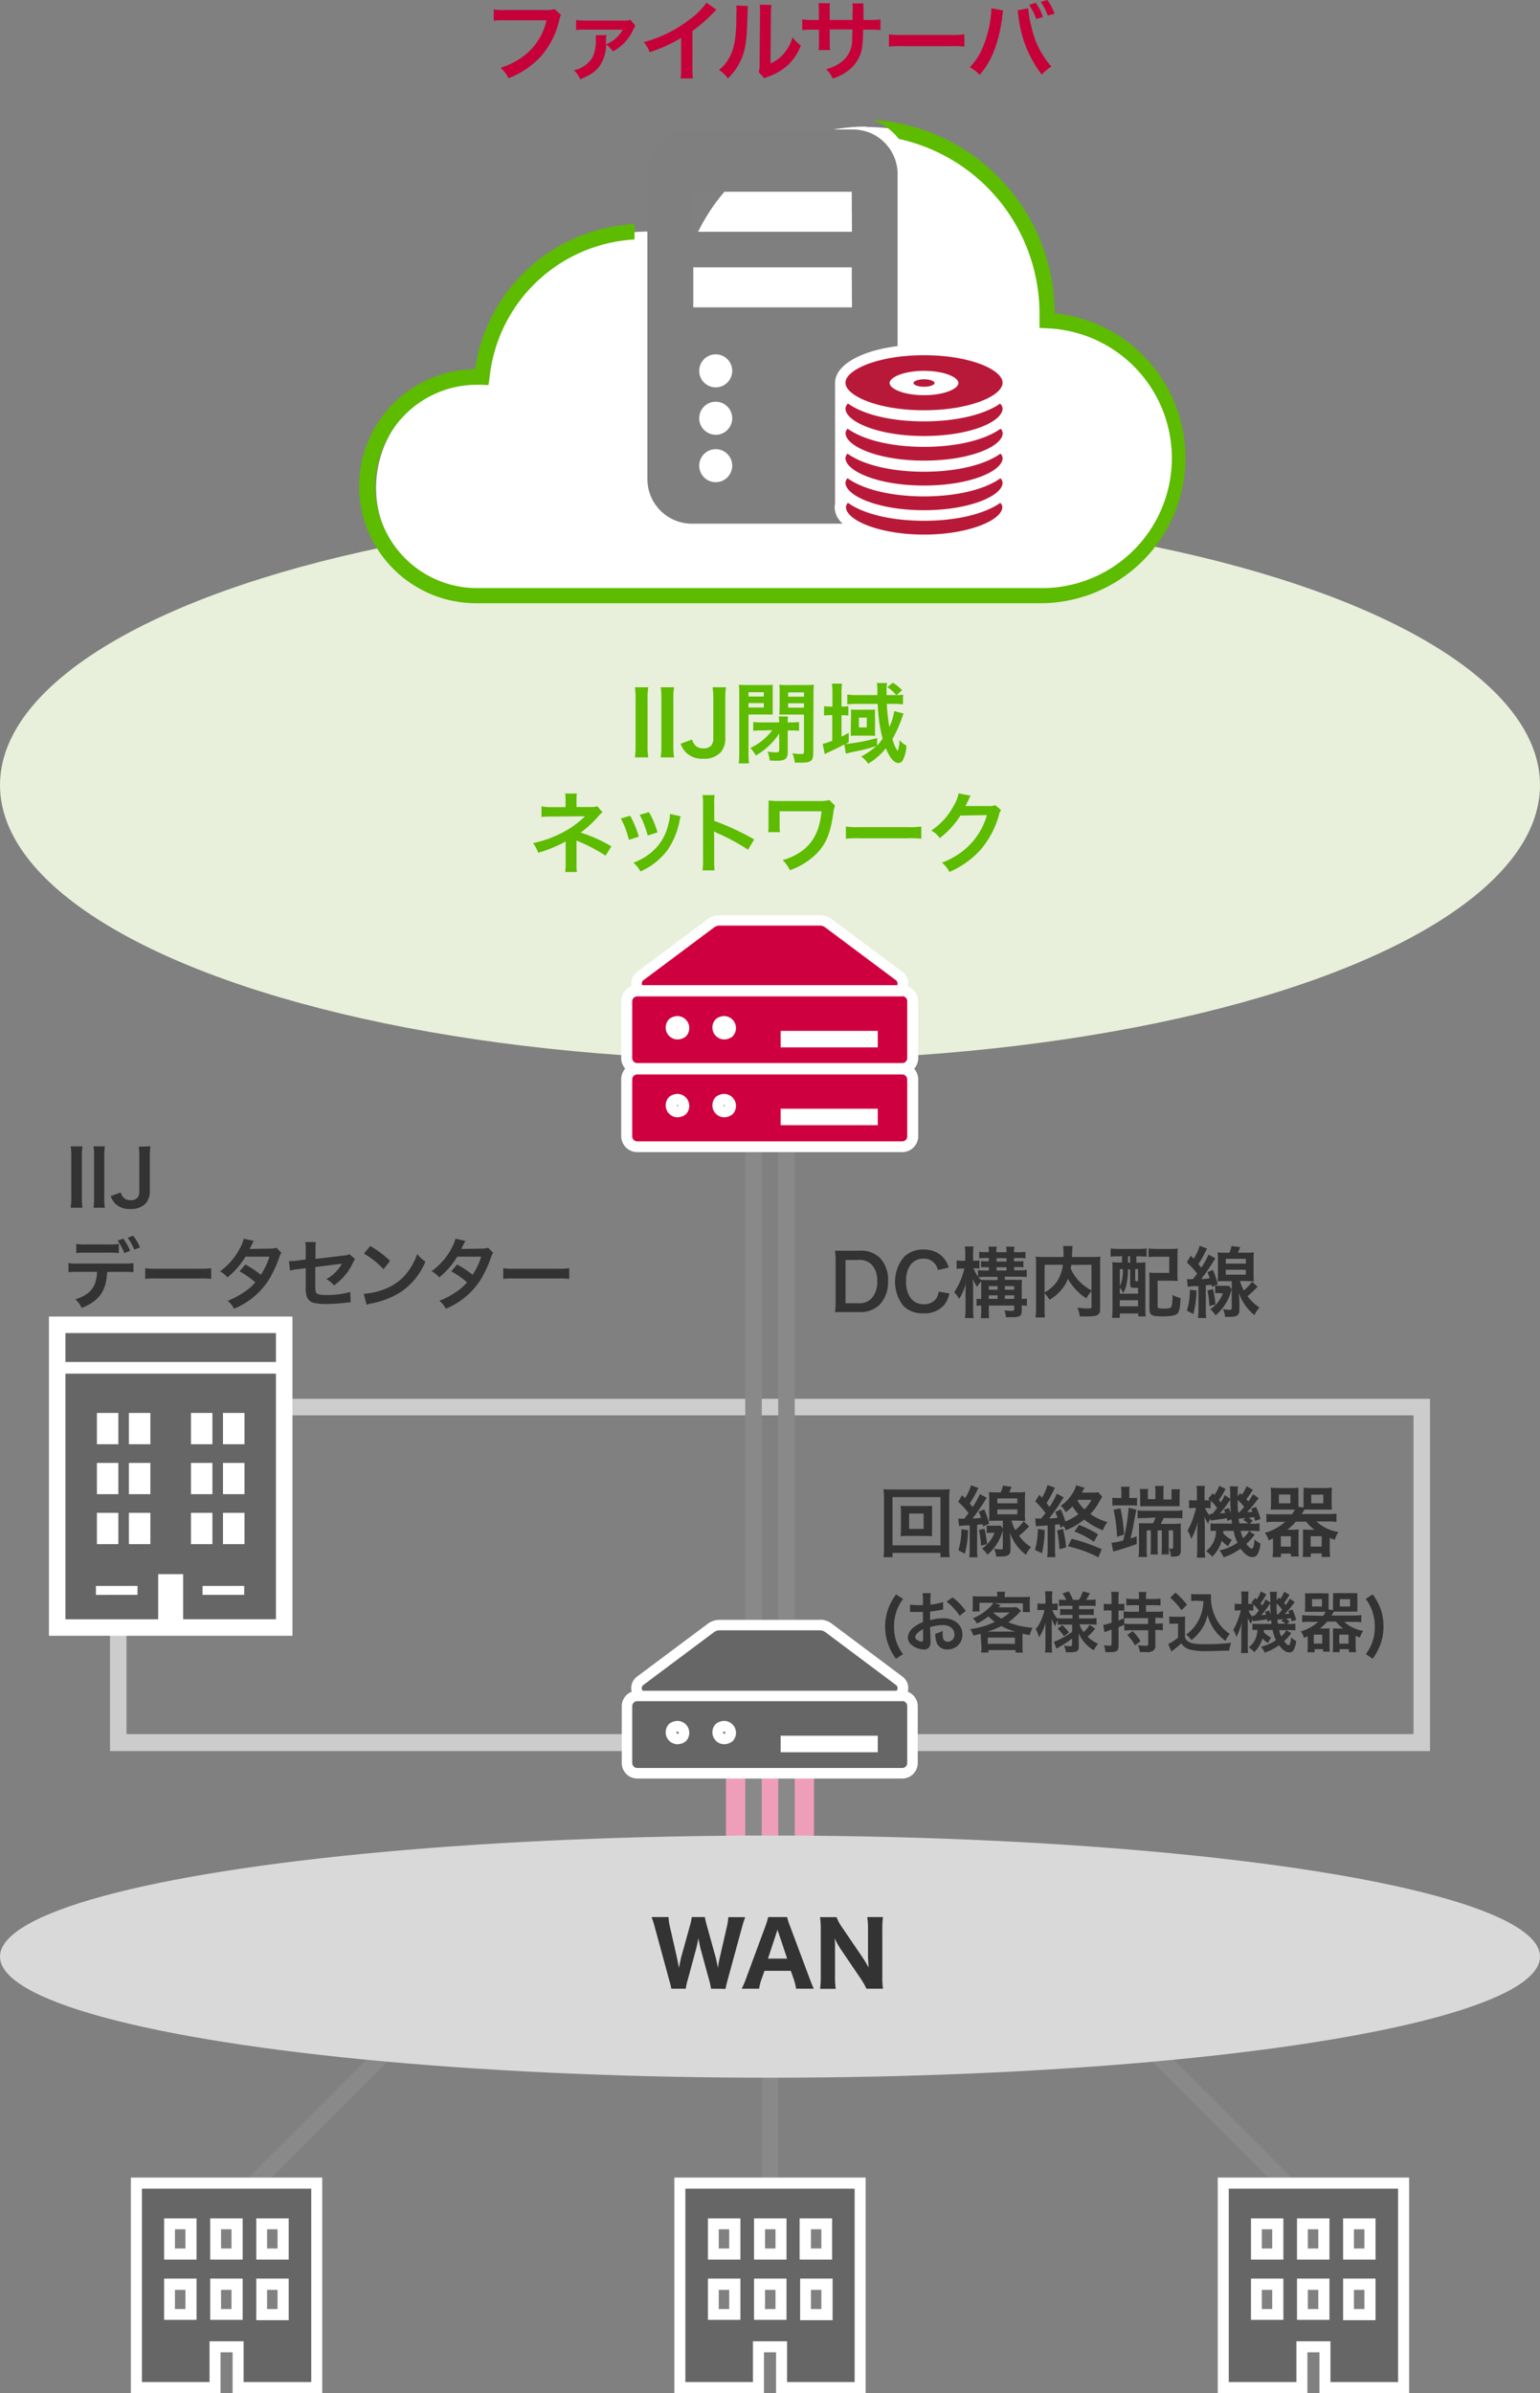 <svg xmlns="http://www.w3.org/2000/svg" viewBox="0 0 280 434.8"><rect x="0" y="0" width="280" height="434.8" fill="#808080" stroke="none"/><defs><style>.cls-1{fill:#e8efda;}.cls-2{fill:#5dbb00;}.cls-3{fill:#fff;}.cls-4{fill:#7f7f7f;}.cls-5{fill:#b91938;}.cls-6{fill:#ccc;}.cls-7{isolation:isolate;}.cls-8{fill:#c60039;}.cls-9{fill:#666;}.cls-10,.cls-12{fill:none;stroke-miterlimit:10;}.cls-10{stroke:#ef9eba;stroke-width:16px;}.cls-11{fill:#333;}.cls-12{stroke:#898989;stroke-width:3px;}.cls-13{fill:#cf0040;}.cls-14{fill:#d9d9d9;}</style></defs><g id="レイヤー_2" data-name="レイヤー 2"><g id="レイヤー_1-2" data-name="レイヤー 1"><ellipse class="cls-1" cx="140" cy="142.64" rx="140" ry="50"/><path class="cls-2" d="M117.87,124.87a11.62,11.62,0,0,0-.13,2.07v8.61a11.64,11.64,0,0,0,.13,2.06h-2.43a12.86,12.86,0,0,0,.12-2.06v-8.61a12.76,12.76,0,0,0-.12-2.07Z"/><path class="cls-2" d="M122.56,124.87a11.62,11.62,0,0,0-.13,2.07v8.61a11.64,11.64,0,0,0,.13,2.06h-2.44a11.64,11.64,0,0,0,.13-2.06v-8.61a11.55,11.55,0,0,0-.13-2.07Z"/><path class="cls-2" d="M132,124.87a11.69,11.69,0,0,0-.13,2.07v7.17a3.78,3.78,0,0,1-.87,2.62,4.1,4.1,0,0,1-3.1,1.12,4.16,4.16,0,0,1-3.25-1.2,4.76,4.76,0,0,1-.91-1.52l2.11-.77a2.12,2.12,0,0,0,.86,1.32,2.37,2.37,0,0,0,1.2.3,1.91,1.91,0,0,0,1.4-.51,2.11,2.11,0,0,0,.38-1.4v-7.13a11.83,11.83,0,0,0-.13-2.07Z"/><path class="cls-2" d="M136.09,136.75a13,13,0,0,0,.1,1.95h-1.87a15.12,15.12,0,0,0,.09-2V126.22a17.51,17.51,0,0,0-.06-1.81,14,14,0,0,0,1.63.06h2.88a13.27,13.27,0,0,0,1.63-.06c0,.44,0,.86,0,1.49v2.48c0,.75,0,1.07,0,1.44-.43,0-.89,0-1.48,0h-2.92Zm0-10.2h2.79v-.78h-2.79Zm0,2h2.79v-.8h-2.79Zm2.32,4.16a10.36,10.36,0,0,0-1.45.08v-1.61a10.58,10.58,0,0,0,1.53.08h3.17a4.65,4.65,0,0,0-.08-1.08h1.7a5.2,5.2,0,0,0-.06,1.08h.52a10.64,10.64,0,0,0,1.54-.08v1.61a10.3,10.3,0,0,0-1.44-.08h-.62l0,3.89c0,1.27-.44,1.62-2.05,1.62-.27,0-.75,0-1.22-.05a7,7,0,0,0-.38-1.63,7.28,7.28,0,0,0,1.52.16c.48,0,.59-.1.59-.51l0-2.92a12.62,12.62,0,0,1-4.26,4,5.68,5.68,0,0,0-1-1.36,10.57,10.57,0,0,0,4-3.25Zm9.45,4.1c0,1.44-.4,1.76-2.28,1.76l-1.07,0a6,6,0,0,0-.43-1.7,10.87,10.87,0,0,0,1.5.13c.5,0,.6-.06.6-.43v-6.74h-3c-.57,0-1.08,0-1.48,0,0-.47.05-.77.05-1.44V125.9c0-.55,0-1-.05-1.49a13.65,13.65,0,0,0,1.64.06h3a14.56,14.56,0,0,0,1.65-.06,13,13,0,0,0-.08,1.79Zm-4.56-10.23h2.88v-.78H143.3Zm0,2h2.88v-.8H143.3Z"/><path class="cls-2" d="M164.29,129.64a2.52,2.52,0,0,0-.14.34s0,.11-.09.25a22.89,22.89,0,0,1-1.8,4.05,7.54,7.54,0,0,0,.93,2.18,5.15,5.15,0,0,0,.36-2,3.91,3.91,0,0,0,1.25,1,6.33,6.33,0,0,1-.64,2.64,1,1,0,0,1-.81.53c-.79,0-1.59-.94-2.28-2.67a12.36,12.36,0,0,1-3.22,2.8,4.27,4.27,0,0,0-1.28-1.3,13.31,13.31,0,0,0,2.77-1.92,31.94,31.94,0,0,1-3.89,1c-.76.16-1.4.31-1.66.39l-.27-1.67c-1.16.61-1.57.8-3.19,1.56l-.37.2-.38-1.85a11.18,11.18,0,0,0,1.74-.59v-4.65H151a8.46,8.46,0,0,0-1.17.07v-1.7a6.25,6.25,0,0,0,1.19.08h.33V126a14.07,14.07,0,0,0-.09-1.79h1.84A10.94,10.94,0,0,0,153,126v2.37h.11a7.08,7.08,0,0,0,1.14-.06V130a11,11,0,0,0-1.12-.05H153v3.89c.51-.25.72-.36,1.32-.7v1.73c-.28.16-.36.21-.58.32a36,36,0,0,0,5.73-1.09v1.41a11.27,11.27,0,0,0,1-1.32,28.06,28.06,0,0,1-.88-6.3h-3.73a17.62,17.62,0,0,0-1.81.08v-1.78a12.62,12.62,0,0,0,1.86.1h3.62c0-.45,0-.61,0-.79a9.66,9.66,0,0,0-.1-1.4h1.84a11.24,11.24,0,0,0-.08,1.68s0,.32,0,.51h1.76a6.4,6.4,0,0,0-1.62-1.44l1-.8a7.43,7.43,0,0,1,1.68,1.36l-1,.88c.47,0,.79,0,1.17-.08v1.76a17.13,17.13,0,0,0-1.76-.08h-1.18a31.58,31.58,0,0,0,.46,4.19,9.59,9.59,0,0,0,.88-2.88Zm-9.56.26c0-.32,0-.77,0-1a8.58,8.58,0,0,0,1,.05h2.45a8.31,8.31,0,0,0,.91-.05,4.59,4.59,0,0,0,0,.69v3.12c0,.35,0,.83,0,1a7.65,7.65,0,0,0-1-.05h-2.4a6.33,6.33,0,0,0-1,.05c0-.34,0-.61,0-1Zm1.44,2.27h1.43v-1.79h-1.43Z"/><path class="cls-2" d="M102.76,158.44a10.18,10.18,0,0,0,.09-1.42v-4.18a3.06,3.06,0,0,1-.48.31,25.54,25.54,0,0,1-4.51,1.79,6.75,6.75,0,0,0-.94-1.75,20,20,0,0,0,4.45-1.48,17.28,17.28,0,0,0,5-3.4H106c-.09,0-.09,0-5.86.05a12.29,12.29,0,0,0-1.69.08V146.5a7.83,7.83,0,0,0,1.71.15h2.67v-1.31a5.65,5.65,0,0,0-.08-1.16h2.15a4.83,4.83,0,0,0-.08,1.12v1.33h2.7a3.56,3.56,0,0,0,1.09-.14l.93,1.09a3.5,3.5,0,0,0-.71.69,20.15,20.15,0,0,1-3.26,3,26.29,26.29,0,0,1,5.59,2.51l-1.06,1.68a29,29,0,0,0-4.88-2.56l-.4-.18c0,.2,0,.64,0,.79V157a7.13,7.13,0,0,0,.08,1.42Z"/><path class="cls-2" d="M114.58,148.22a18.77,18.77,0,0,1,1.57,3.79l-1.81.58a15.8,15.8,0,0,0-1.46-3.88Zm9.19.11a3,3,0,0,0-.22.82,13.91,13.91,0,0,1-2.21,5.33,12.39,12.39,0,0,1-4.89,3.85,5.6,5.6,0,0,0-1.28-1.58,10.71,10.71,0,0,0,2.73-1.47,9.26,9.26,0,0,0,3.63-5.56,7,7,0,0,0,.29-1.84Zm-5.78-.77a15.76,15.76,0,0,1,1.55,3.68l-1.77.56a18.14,18.14,0,0,0-1.46-3.76Z"/><path class="cls-2" d="M127.73,158.14a10.65,10.65,0,0,0,.1-1.79V146.09a9.43,9.43,0,0,0-.1-1.63h2.2a9.76,9.76,0,0,0-.07,1.68v3a47.37,47.37,0,0,1,7.27,3.38L136,154.38a38.13,38.13,0,0,0-5.67-3.06,4.08,4.08,0,0,1-.54-.27,8,8,0,0,1,.06,1.09v4.22a16.75,16.75,0,0,0,.07,1.78Z"/><path class="cls-2" d="M151.82,146.38a4.56,4.56,0,0,0-.28,1.13c-.51,3.75-1.26,5.64-2.92,7.43a13,13,0,0,1-5,3.17,6.55,6.55,0,0,0-1.31-1.84,10.56,10.56,0,0,0,3.25-1.49c2.29-1.55,3.49-3.91,3.81-7.38l-7.62,0v2.38a9.19,9.19,0,0,0,.06,1.41l-2.14,0a9.59,9.59,0,0,0,.06-1.38v-3.06a11.49,11.49,0,0,0,0-1.29c.43,0,.94.08,1.32.08h7.75a6.81,6.81,0,0,0,2-.18Z"/><path class="cls-2" d="M153.8,150.17a15.23,15.23,0,0,0,2.59.11h8.53a15.23,15.23,0,0,0,2.59-.11v2.22a17.53,17.53,0,0,0-2.61-.08h-8.5a17.44,17.44,0,0,0-2.6.08Z"/><path class="cls-2" d="M182,147.18a2.84,2.84,0,0,0-.4,1,16.58,16.58,0,0,1-3.28,6.17,16.23,16.23,0,0,1-5.7,4.07,5,5,0,0,0-1.36-1.68,14.43,14.43,0,0,0,3.5-1.89,12.7,12.7,0,0,0,4.68-6.75l-4.82.08a15.64,15.64,0,0,1-3.75,4.09,4.28,4.28,0,0,0-1.55-1.37,12.32,12.32,0,0,0,4.15-4.64,6,6,0,0,0,.81-2.12l2.2.44a2.8,2.8,0,0,0-.28.49c0,.08,0,.08-.2.45l-.21.42a5,5,0,0,1-.26.51c.21,0,.47,0,.77,0l3.51,0a2.75,2.75,0,0,0,1.16-.16Z"/><path class="cls-3" d="M157.52,23a34,34,0,0,0-31.15,20.33A29.75,29.75,0,0,0,88.22,68.74c-.28,0-.55-.09-.84-.09a20,20,0,0,0,0,39.95H190.21a25.15,25.15,0,0,0,1.3-50.26c0-.42.06-.84.06-1.26a34,34,0,0,0-34-34Z"/><path class="cls-2" d="M191.75,56.93a35.3,35.3,0,0,0-33.11-35.16,10.49,10.49,0,0,1,4.77,3.47A32.51,32.51,0,0,1,189,57c0,.22,0,.44,0,.65l0,.55,0,1.38,1.38.07a23.61,23.61,0,0,1-1.22,47.2H86.72a18.47,18.47,0,0,1,0-36.94,2.3,2.3,0,0,1,.26,0l.52,0,1.31.06L89,68.7a28.07,28.07,0,0,1,26.37-25.19v-2.8a30.87,30.87,0,0,0-29,26.37,21.26,21.26,0,0,0,.39,42.52H189a26.4,26.4,0,0,0,2.75-52.67Z"/><path class="cls-4" d="M155.13,23.53H125.78a8.1,8.1,0,0,0-8.07,8.08V87.07a8.1,8.1,0,0,0,8.07,8.08h29.35a8.1,8.1,0,0,0,8.07-8.08V31.61A8.1,8.1,0,0,0,155.13,23.53Zm-25,64.08a3,3,0,1,1,3-3A3,3,0,0,1,130.09,87.61Zm0-8.62a3,3,0,1,1,3-3A3,3,0,0,1,130.09,79Zm0-8.61a3,3,0,1,1,3-3A3,3,0,0,1,130.09,70.38Zm24.77-14.54H126.05V48.57h28.81Zm0-13.73H126.05V34.84h28.81Z"/><path class="cls-5" d="M168,63.58c-8.42,0-15.24,2.69-15.24,6V92.13c0,3.32,6.82,6,15.24,6s15.25-2.69,15.25-6V69.59C183.28,66.27,176.45,63.58,168,63.58Z"/><path class="cls-3" d="M184.24,91.53V69.59c0-4-7-7-16.21-7s-16.2,3-16.2,7V91.53a2.7,2.7,0,0,0-.07.6c0,4.57,8.38,7,16.27,7s16.28-2.47,16.28-7A2.7,2.7,0,0,0,184.24,91.53Zm-2,.6c0,2.35-6.08,5-14.22,5s-14.21-2.63-14.21-5a1.22,1.22,0,0,1,.37-.77c2.79,2,7.83,3.26,13.84,3.26s11.06-1.28,13.85-3.26A1.22,1.22,0,0,1,182.25,92.13Zm-.32-14.24a1.22,1.22,0,0,1,.39.8c0,2.39-5.87,5-14.29,5s-14.28-2.66-14.28-5a1.25,1.25,0,0,1,.38-.8c2.78,2,7.85,3.3,13.9,3.3S179.15,79.89,181.93,77.89ZM168,92.7c-8.41,0-14.28-2.66-14.28-5a1.3,1.3,0,0,1,.38-.81c2.78,2,7.85,3.3,13.9,3.3s11.12-1.29,13.9-3.3a1.32,1.32,0,0,1,.39.81C182.32,90,176.45,92.7,168,92.7Zm0-4.48c-8.41,0-14.28-2.66-14.28-5a1.25,1.25,0,0,1,.38-.8c2.78,2,7.85,3.29,13.9,3.29s11.12-1.29,13.9-3.29a1.22,1.22,0,0,1,.39.8C182.32,85.56,176.45,88.22,168,88.22Zm13.82-14.9a1.41,1.41,0,0,1,.47.9c0,2.38-5.87,5-14.29,5s-14.28-2.66-14.28-5a1.37,1.37,0,0,1,.47-.9c2.8,2,7.82,3.24,13.81,3.24S179.05,75.29,181.85,73.32ZM168,64.54c8.42,0,14.29,2.66,14.29,5s-5.87,5-14.29,5-14.28-2.66-14.28-5S159.62,64.54,168,64.54Zm0,2.84c3.69,0,6.25,1.16,6.25,2.21S171.72,71.8,168,71.8s-6.25-1.17-6.25-2.21S164.35,67.38,168,67.38Z"/><path class="cls-5" d="M168,68.91c1.14,0,1.93.36,1.93.68s-.79.68-1.93.68-1.92-.36-1.92-.68S166.9,68.91,168,68.91Z"/><path class="cls-6" d="M257,257.15v57.92H23V257.15H257m3-3H20v64H260v-64Z"/><g id="name-2"><g id="WSUSサーバ" class="cls-7"><g class="cls-7"><path class="cls-8" d="M102,2.71a2.5,2.5,0,0,0-.27.71,15.12,15.12,0,0,1-3.28,6.71,15.54,15.54,0,0,1-6,4.08A5.77,5.77,0,0,0,91,12.31a13.42,13.42,0,0,0,3.51-1.63,11.13,11.13,0,0,0,4.85-7H91.77a13,13,0,0,0-2,.09V1.71a11,11,0,0,0,2,.11h7.35a5.72,5.72,0,0,0,1.71-.16Z"/><path class="cls-8" d="M110.27,6.37a6.34,6.34,0,0,0-.1,1.1c0,.29,0,.42,0,.58a5.88,5.88,0,0,0,2.93-2.45.28.28,0,0,1,.05-.09,1.48,1.48,0,0,0,.08-.13l0,0a2.17,2.17,0,0,1-.45,0l-6.33,0a11,11,0,0,0-1.7.08l0-1.83a10.24,10.24,0,0,0,1.72.11h6.8a3.88,3.88,0,0,0,1.37-.13l.9,1.09a3.41,3.41,0,0,0-.48.86,8.59,8.59,0,0,1-1.94,2.6,7.75,7.75,0,0,1-1.68,1.18,5.23,5.23,0,0,0-1.23-1.25,7.29,7.29,0,0,1-.72,3.09c-.7,1.47-1.86,2.39-4,3.22a4.88,4.88,0,0,0-1.15-1.64,5.16,5.16,0,0,0,3.42-2.38A7.49,7.49,0,0,0,108.33,7a4,4,0,0,0,0-.59Z"/><path class="cls-8" d="M130.27,1.78a6.28,6.28,0,0,0-.59.56,28,28,0,0,1-3.78,3.29v6.84a12.85,12.85,0,0,0,.08,1.78h-2.24a9,9,0,0,0,.1-1.73V6.88a26.21,26.21,0,0,1-5.72,2.6,5.83,5.83,0,0,0-1.07-1.83,23.22,23.22,0,0,0,8.4-4.16,12.82,12.82,0,0,0,3-3Z"/><path class="cls-8" d="M136,1.09c-.06.45-.06.45-.16,3.58s-.46,4.93-1.29,6.58a10.34,10.34,0,0,1-2.21,3,5.78,5.78,0,0,0-1.62-1.55,6.46,6.46,0,0,0,1.65-1.84c1.15-1.84,1.52-3.91,1.52-8.39A8.48,8.48,0,0,0,133.87,1ZM140.28.9a9,9,0,0,0-.11,1.52l-.08,9.1a6.33,6.33,0,0,0,2.45-1.82,7.8,7.8,0,0,0,1.57-2.93,6.93,6.93,0,0,0,1.5,1.51A9.78,9.78,0,0,1,143.07,12a10.56,10.56,0,0,1-3.41,1.93,7.29,7.29,0,0,0-.69.28l-1-1.09a6.93,6.93,0,0,0,.14-1.69l.08-9V1.92a6.82,6.82,0,0,0-.06-1.06Z"/><path class="cls-8" d="M155,3.63l0-.72V2.4A10.69,10.69,0,0,0,155,.62H157A5.88,5.88,0,0,0,157,1.7c0,1,0,1,0,1.93h1a11.12,11.12,0,0,0,2.08-.11V5.47A17.09,17.09,0,0,0,158,5.39h-1.07A20.44,20.44,0,0,1,156.81,8a6.42,6.42,0,0,1-2.3,4.59,8.84,8.84,0,0,1-3.12,1.68,4.85,4.85,0,0,0-1.2-1.7,7.33,7.33,0,0,0,3.05-1.52,5,5,0,0,0,1.7-3.84c0-.37,0-.75.07-1.86h-4.15v2.4a11.59,11.59,0,0,0,.06,1.35h-2.08a10,10,0,0,0,.07-1.38V5.39h-1a17.09,17.09,0,0,0-2.05.08V3.52a11.12,11.12,0,0,0,2.08.11h.95V2a8.9,8.9,0,0,0-.08-1.42h2.09A8.5,8.5,0,0,0,150.86,2V3.63Z"/><path class="cls-8" d="M161.63,6.24a15.3,15.3,0,0,0,2.59.11h8.53a15.23,15.23,0,0,0,2.59-.11V8.47a17.53,17.53,0,0,0-2.61-.08h-8.5a17.44,17.44,0,0,0-2.6.08Z"/><path class="cls-8" d="M182.4,1.9a1.46,1.46,0,0,0-.08.32l0,.28L182.2,3l0,.38c-.68,4.6-1.93,7.75-4.07,10.22a7.12,7.12,0,0,0-1.82-1.38,11,11,0,0,0,2.29-3.41,19.86,19.86,0,0,0,1.5-5.49,12.78,12.78,0,0,0,.14-1.55V1.5Zm4.54-.4a20.93,20.93,0,0,0,.67,3.69,15.58,15.58,0,0,0,3.57,6.91,6.63,6.63,0,0,0-1.76,1.47A21.21,21.21,0,0,1,185.18,3,6.16,6.16,0,0,0,185,1.89Zm1.36-1a9.38,9.38,0,0,1,1.33,2.58l-1.22.38A10.08,10.08,0,0,0,187.1.9Zm2.21,2.33A10.88,10.88,0,0,0,189.23.34L190.42,0a9.68,9.68,0,0,1,1.31,2.48Z"/></g></g></g><path class="cls-9" d="M31.8,295.7v-8.21H30.26v8.21H10.4v-55H51.67v55ZM43,279.05v-2.67H42v2.67Zm-5.83,0v-2.67h-.9v2.67Zm-11.28,0v-2.67h-.9v2.67Zm-5.82,0v-2.67h-.9v2.67ZM43,270V267.3H42V270Zm-5.83,0V267.3h-.9V270Zm-11.28,0V267.3h-.9V270ZM20,270V267.3h-.9V270ZM43,260.9v-2.68H42v2.68Zm-5.83,0v-2.68h-.9v2.68Zm-11.28,0v-2.68h-.9v2.68Zm-5.82,0v-2.68h-.9v2.68Z"/><path class="cls-3" d="M50.17,242.2v5.26H11.9V242.2H50.17m0,7.38V294.2H33.3V286H28.76v8.21H11.9V249.58H50.17M40.54,262.4h3.91v-5.68H40.54v5.68m-5.82,0h3.9v-5.68h-3.9v5.68m-11.28,0h3.9v-5.68h-3.9v5.68m-5.82,0h3.9v-5.68h-3.9v5.68m22.92,9.07h3.91V265.8H40.54v5.67m-5.82,0h3.9V265.8h-3.9v5.67m-11.28,0h3.9V265.8h-3.9v5.67m-5.82,0h3.9V265.8h-3.9v5.67m22.92,9.08h3.91v-5.68H40.54v5.68m-5.82,0h3.9v-5.68h-3.9v5.68m-11.28,0h3.9v-5.68h-3.9v5.68m-5.82,0h3.9v-5.68h-3.9v5.68m19.2,9.22H44.4v-1.62H36.82v1.62m-19.38,0H25v-1.62H17.44v1.62M53.17,239.2H8.9v58H53.17v-58Z"/><line class="cls-10" x1="140" y1="300.23" x2="140" y2="338.94"/><g id="name-3"><g id="ファイルサーバ" class="cls-7"><g class="cls-7"><path class="cls-11" d="M15,208.28a11,11,0,0,0-.11,1.81v7.53a11,11,0,0,0,.11,1.81H12.84a9.88,9.88,0,0,0,.12-1.81v-7.53a9.81,9.81,0,0,0-.12-1.81Z"/><path class="cls-11" d="M19.07,208.28a11,11,0,0,0-.11,1.81v7.53a11,11,0,0,0,.11,1.81H17a11,11,0,0,0,.11-1.81v-7.53a11,11,0,0,0-.11-1.81Z"/><path class="cls-11" d="M27.35,208.28a11,11,0,0,0-.11,1.81v6.27a3.32,3.32,0,0,1-.76,2.3,3.61,3.61,0,0,1-2.71,1,3.66,3.66,0,0,1-2.85-1,4.32,4.32,0,0,1-.8-1.33l1.85-.67a1.88,1.88,0,0,0,.76,1.15,2.12,2.12,0,0,0,1.05.26,1.67,1.67,0,0,0,1.22-.45,1.82,1.82,0,0,0,.33-1.22v-6.24a10.15,10.15,0,0,0-.11-1.81Z"/><path class="cls-11" d="M19.48,231.1c-.15,3.46-1.47,5.31-4.63,6.53a4.49,4.49,0,0,0-1.15-1.55c2.74-.87,3.84-2.26,3.94-5H14.23a13.39,13.39,0,0,0-1.78.07v-1.66a9.71,9.71,0,0,0,1.81.09h8.19a9.71,9.71,0,0,0,1.81-.09v1.66a13.39,13.39,0,0,0-1.78-.07Zm2.12-3.43a12.4,12.4,0,0,0-1.78-.07H15.65a12.4,12.4,0,0,0-1.78.07V226a8.4,8.4,0,0,0,1.8.1h4.12a8.34,8.34,0,0,0,1.81-.1Zm.81-2.62a9.86,9.86,0,0,1,1.25,2.22l-1.05.39a10.34,10.34,0,0,0-1.23-2.24Zm2,2a9.9,9.9,0,0,0-1.2-2.17l1-.36a8.42,8.42,0,0,1,1.23,2.12Z"/><path class="cls-11" d="M26.4,230.42a14.1,14.1,0,0,0,2.27.1h7.46a14.18,14.18,0,0,0,2.27-.1v1.94a15.32,15.32,0,0,0-2.28-.07H28.68a15.32,15.32,0,0,0-2.28.07Z"/><path class="cls-11" d="M51.17,227.64a2.69,2.69,0,0,0-.44.94,21.9,21.9,0,0,1-1.79,3.85,13.62,13.62,0,0,1-6.39,5.35,4.44,4.44,0,0,0-1.16-1.44,14.11,14.11,0,0,0,2.73-1.4,9.84,9.84,0,0,0,2.3-1.95,15.64,15.64,0,0,0-2.87-2l1.06-1.25a18.69,18.69,0,0,1,2.82,1.88,13.63,13.63,0,0,0,1.57-3.3l-4.36,0a14.47,14.47,0,0,1-3.28,3.77A4.37,4.37,0,0,0,40,231a12.15,12.15,0,0,0,3.52-4,8.6,8.6,0,0,0,.81-1.94l1.82.4a8.24,8.24,0,0,0-.42.79c-.17.37-.26.54-.33.67.22,0,.22,0,3.64-.06a3.46,3.46,0,0,0,1.23-.17Z"/><path class="cls-11" d="M64.55,228.76a4.19,4.19,0,0,0-.39.69,10.19,10.19,0,0,1-3.43,4.09,4.62,4.62,0,0,0-1.4-1.13,7.21,7.21,0,0,0,2.31-2,9.62,9.62,0,0,0,.53-.83,5.34,5.34,0,0,1-.53.09c-1.41.17-2.86.35-4.32.56v3.15a6.67,6.67,0,0,0,.06,1.2c.1.55.55.71,2,.71a15.55,15.55,0,0,0,4.3-.55l.08,1.89a5.87,5.87,0,0,0-.85.06,33,33,0,0,1-3.48.23,9.92,9.92,0,0,1-2.49-.23,1.85,1.85,0,0,1-1.21-1.29,5.62,5.62,0,0,1-.14-1.77v-3.21l-1.31.17a7.68,7.68,0,0,0-1.56.27l-.18-1.74a2.45,2.45,0,0,0,.34,0c.25,0,.85,0,1.23-.1l1.48-.18V227a7,7,0,0,0-.08-1.33h1.93a6.81,6.81,0,0,0-.08,1.3v1.76l5.1-.61a2.79,2.79,0,0,0,1.08-.24Z"/><path class="cls-11" d="M66.13,235.08a13.45,13.45,0,0,0,4.15-1,9.32,9.32,0,0,0,4.16-3.43,11.67,11.67,0,0,0,1.42-2.8,6.08,6.08,0,0,0,1.49,1.37,12.3,12.3,0,0,1-4.44,5.5,15.36,15.36,0,0,1-5.34,2.1,5,5,0,0,0-.92.23Zm1.19-8.7a19.56,19.56,0,0,1,3.61,2.71l-1.2,1.52a14.78,14.78,0,0,0-3.57-2.84Z"/><path class="cls-11" d="M89.67,227.64a2.69,2.69,0,0,0-.44.94,21.9,21.9,0,0,1-1.79,3.85,13.64,13.64,0,0,1-6.38,5.35,4.59,4.59,0,0,0-1.17-1.44,14.11,14.11,0,0,0,2.73-1.4,9.84,9.84,0,0,0,2.3-1.95,15.64,15.64,0,0,0-2.87-2l1.06-1.25a18.69,18.69,0,0,1,2.82,1.88,13.63,13.63,0,0,0,1.57-3.3l-4.36,0a14.47,14.47,0,0,1-3.28,3.77,4.37,4.37,0,0,0-1.4-1.12A12.15,12.15,0,0,0,82,227a8.16,8.16,0,0,0,.81-1.94l1.82.4a8.24,8.24,0,0,0-.42.79c-.17.37-.26.54-.33.67.22,0,.22,0,3.64-.06a3.46,3.46,0,0,0,1.23-.17Z"/><path class="cls-11" d="M91.5,230.42a14.1,14.1,0,0,0,2.27.1h7.46a14.1,14.1,0,0,0,2.27-.1v1.94a15.32,15.32,0,0,0-2.28-.07H93.78a15.32,15.32,0,0,0-2.28.07Z"/></g></g></g><g id="name-3-2" data-name="name-3"><g id="ファイルサーバ-2" data-name="ファイルサーバ" class="cls-7"><g class="cls-7"><path class="cls-11" d="M151.93,229.06a10.87,10.87,0,0,0-.12-1.82c.56,0,.9,0,1.78,0h2.54a5,5,0,0,1,3.78,1.23,5.67,5.67,0,0,1,1.55,4.25,5.89,5.89,0,0,1-1.65,4.45,5,5,0,0,1-3.67,1.22h-2.55c-.85,0-1.2,0-1.78,0a10.58,10.58,0,0,0,.12-1.85Zm4.09,7.72a3.07,3.07,0,0,0,2.47-.9,4.4,4.4,0,0,0,1-3.11,4.16,4.16,0,0,0-1-3,3.14,3.14,0,0,0-2.52-.84h-2.24v7.85Z"/><path class="cls-11" d="M172.62,235a5.34,5.34,0,0,1-.94,2.1,4.75,4.75,0,0,1-3.82,1.52,4.81,4.81,0,0,1-3.6-1.34,7.07,7.07,0,0,1,.11-8.92,4.84,4.84,0,0,1,3.5-1.33,5,5,0,0,1,2.69.67,4.28,4.28,0,0,1,1.49,1.53,4.87,4.87,0,0,1,.43,1.07l-1.94.45a3,3,0,0,0-.61-1.2,2.5,2.5,0,0,0-2-.87c-2,0-3.2,1.55-3.2,4.13s1.24,4.16,3.2,4.16a2.7,2.7,0,0,0,2.27-1,2.89,2.89,0,0,0,.46-1.29Z"/><path class="cls-11" d="M178.4,233.82c0-.4,0-.67,0-1a3.64,3.64,0,0,0-.72,1,5.78,5.78,0,0,1-.82-1.51,20.21,20.21,0,0,1,.07,2v3.46a12.92,12.92,0,0,0,.09,1.71h-1.57a11.55,11.55,0,0,0,.1-1.71v-2.71c0-.53,0-1.26.11-1.93A12.65,12.65,0,0,1,174.4,236a4.16,4.16,0,0,0-.92-1.19,12.9,12.9,0,0,0,1.85-4.33h-.46a5.57,5.57,0,0,0-.94.06V229a4.68,4.68,0,0,0,.94.06h.63v-1.14a9.65,9.65,0,0,0-.08-1.45H177a10.69,10.69,0,0,0-.07,1.44v1.15h.33a3.92,3.92,0,0,0,.82-.06v1.49a4.66,4.66,0,0,0-.8-.06H177a8.15,8.15,0,0,0,.81,1.53v-1.19a7.67,7.67,0,0,0,1.22.07h.76v-.59h-.34a10.1,10.1,0,0,0-1.08,0v-1.13a8.61,8.61,0,0,0,1.08.05h.34v-.6h-.58a10,10,0,0,0-1.17.06v-1.19a7.76,7.76,0,0,0,1.16.07h.59a4.74,4.74,0,0,0-.07-1h1.52a3.47,3.47,0,0,0-.08,1H183a3.12,3.12,0,0,0-.09-1h1.54a4,4,0,0,0-.08,1h.91a8.31,8.31,0,0,0,1.16-.07v1.2a7,7,0,0,0-1.16-.07h-.91v.6H185c.38,0,.78,0,1.07-.05v1.15a5.82,5.82,0,0,0-1.07-.06h-.61v.59h1a6.91,6.91,0,0,0,1.29-.09v1.32a9.49,9.49,0,0,0-1.3-.07H182.7v.57h1.82a11.24,11.24,0,0,0,1.31,0,10,10,0,0,0-.06,1.39V236a4.08,4.08,0,0,0,.94-.07v1.32a6.27,6.27,0,0,0-.94-.06V238c0,1.11-.29,1.32-1.81,1.32l-1.08,0a4.12,4.12,0,0,0-.26-1.25,9.48,9.48,0,0,0,1.2.1c.48,0,.58-.06.58-.32v-.65h-4.61v.56c0,1,0,1.25.05,1.73h-1.51a13.28,13.28,0,0,0,.07-1.73v-.56a5.08,5.08,0,0,0-.84.06v-1.3a4.83,4.83,0,0,0,.84.05Zm1.28-1.25h1.69V232h-2.24a10.62,10.62,0,0,0-1.23.06,3.17,3.17,0,0,0,.45.47C178.75,232.56,179.06,232.57,179.68,232.57Zm1.69,1.76v-.65h-1.58v.65Zm0,1.66v-.64h-1.58V236Zm1.63-6.78v-.6h-1.81v.6Zm0,1.63v-.59h-1.81v.59Zm1.4,3.49v-.65h-1.7v.65Zm0,1.66v-.64h-1.7V236Z"/><path class="cls-11" d="M198.45,234.59a5.4,5.4,0,0,0-.92,1.32,10.46,10.46,0,0,1-3.38-3.56,5.92,5.92,0,0,1-.67,1.33,8,8,0,0,1-2.66,2.48,5.52,5.52,0,0,0-.9-1.18v2.72a12.6,12.6,0,0,0,.07,1.67h-1.72a11.77,11.77,0,0,0,.1-1.7v-8a12.78,12.78,0,0,0-.06-1.36,12.67,12.67,0,0,0,1.63.07h3.43c0-.32,0-.52,0-.76a8,8,0,0,0-.08-1.23h1.75a2.87,2.87,0,0,0-.08.7c0,.2,0,.2-.05.77,0,.3,0,.3,0,.52h3.57a11.33,11.33,0,0,0,1.59-.07,12.78,12.78,0,0,0-.05,1.36v8c0,.58,0,.79-.21,1-.31.4-.81.51-2.13.51-.38,0-.8,0-1.36,0a5.58,5.58,0,0,0-.43-1.6,12.69,12.69,0,0,0,1.82.15c.68,0,.75,0,.75-.44Zm-8.53.23a6.44,6.44,0,0,0,2.33-2.1,7.23,7.23,0,0,0,1-2.92h-3.32Zm4.85-5c0,.35-.06.42-.1.67a8.26,8.26,0,0,0,1.58,2.33,9.69,9.69,0,0,0,2.2,1.64V229.8Z"/><path class="cls-11" d="M203.46,228.26c-.6,0-1.13,0-1.53.07v-1.5a11.78,11.78,0,0,0,1.55.09h3.43a12.21,12.21,0,0,0,1.57-.09v1.49c-.38,0-.93-.06-1.43-.06h-.44v1.15h.2a10.57,10.57,0,0,0,1.44-.06c0,.44,0,1,0,1.54v6.73a13.27,13.27,0,0,0,.06,1.55h-1.35v-.53H203.6v.79h-1.4a16.81,16.81,0,0,0,.08-1.91V231c0-.71,0-1.19-.05-1.68a10.4,10.4,0,0,0,1.43.06H204v-1.15Zm.14,6.78h3.32V234h-.39c-.91,0-1.05-.09-1.05-.63v-2.73h-.39v.16a13.53,13.53,0,0,1-.28,2.64,4.93,4.93,0,0,1-.62,1.5,3.37,3.37,0,0,0-.59-1Zm0-1.34a6.6,6.6,0,0,0,.55-3.11h-.55Zm0,3.64h3.32v-1.1H203.6Zm1.49-7.93h.39v-1.15h-.39Zm1.31,3.12c0,.23,0,.24.52.26v-2.2h-.52Zm7.68-1.16a10.84,10.84,0,0,0,.06,1.37c-.45,0-.78-.05-1.41-.05h-2.25v4.58c0,.25,0,.32.11.38a2.87,2.87,0,0,0,1,.11c1,0,1.31-.09,1.44-.44a8.65,8.65,0,0,0,.15-2.06,4.76,4.76,0,0,0,1.47.58c-.08,1.68-.21,2.37-.49,2.73s-1,.6-2.66.6c-2.18,0-2.51-.18-2.51-1.45v-5.13a12.76,12.76,0,0,0-.05-1.37,14,14,0,0,0,1.4.05h2.25v-2.94h-2.21a12.79,12.79,0,0,0-1.56.07v-1.57a11.57,11.57,0,0,0,1.57.09h2.31a14.14,14.14,0,0,0,1.45-.06,11.43,11.43,0,0,0-.06,1.41Z"/><path class="cls-11" d="M215.81,232.41a4.41,4.41,0,0,0,.66,0h.43c.35-.45.46-.6.77-1a14.72,14.72,0,0,0-1.89-2.06l.73-1.21.52.55a8.44,8.44,0,0,0,1.09-2.34l1.36.51a3.3,3.3,0,0,0-.31.58,21,21,0,0,1-1.27,2.22l.51.66a14.2,14.2,0,0,0,1.32-2.37l1.25.67-.48.76c-.84,1.31-1.37,2.08-2.1,3,.83,0,1.15-.08,1.54-.12a8.36,8.36,0,0,0-.41-1.12l1-.41a15.73,15.73,0,0,1,.88,2.61l-1.09.49c0-.19,0-.19-.08-.41l-1,.11V238a8.27,8.27,0,0,0,.08,1.47h-1.51a10.73,10.73,0,0,0,.09-1.49v-4.3a4.78,4.78,0,0,1-.57,0,8.66,8.66,0,0,0-1.37.13Zm1.74,2.06a17.39,17.39,0,0,1-.58,4.27l-1.18-.6a12.6,12.6,0,0,0,.55-3.81Zm3-.26A19.44,19.44,0,0,1,221,237l-1.11.31a17.23,17.23,0,0,0-.35-2.83Zm1.2.75a4.66,4.66,0,0,0-.81,0v-1.4a4.29,4.29,0,0,0,.85.06h1a4.88,4.88,0,0,0,.66,0l.5.65a3.3,3.3,0,0,0-.13.38,8.92,8.92,0,0,1-1.14,2.48A9.16,9.16,0,0,1,221,239a3.66,3.66,0,0,0-.95-1.12,6.2,6.2,0,0,0,2.3-2.87Zm3.72-2.24a6,6,0,0,0,.68,1.73,9,9,0,0,0,1.5-1.57l1,.9a16.32,16.32,0,0,1-1.83,1.72,7.87,7.87,0,0,0,2.18,2.06,4.7,4.7,0,0,0-.9,1.39,7.68,7.68,0,0,1-1.47-1.5,8.79,8.79,0,0,1-1.4-2.55c.08.85.12,1.46.12,1.89l0,1.22c0,.9-.45,1.25-1.68,1.25a.16.16,0,0,1-.09,0h-.36a2.53,2.53,0,0,1-.48,0,4.14,4.14,0,0,0-.38-1.41,7.18,7.18,0,0,0,1.15.13c.35,0,.44-.07.44-.34v-4.87h-1.18c-.49,0-1,0-1.39.05a12.91,12.91,0,0,0,.06-1.36v-2.53a13.74,13.74,0,0,0-.06-1.38,9.53,9.53,0,0,0,1.36.06h.8a8.47,8.47,0,0,0,.38-1.23l1.57.22c-.17.45-.27.67-.42,1h1.55a9.12,9.12,0,0,0,1.36-.06,12.7,12.7,0,0,0-.06,1.4v2.53a11.28,11.28,0,0,0,.06,1.34c-.39,0-.85-.05-1.33-.05Zm-2.6-3.13h3.65v-.88h-3.65Zm0,2h3.65v-.89h-3.65Z"/></g></g></g><g id="name-3-3" data-name="name-3"><g id="ファイルサーバ-3" data-name="ファイルサーバ" class="cls-7"><g class="cls-7"><path class="cls-11" d="M171,282.93v-.77h-8.73v.77h-1.62a16.87,16.87,0,0,0,.08-1.82v-8.86a16.82,16.82,0,0,0-.08-1.69,13.13,13.13,0,0,0,1.63.07H171a13.92,13.92,0,0,0,1.67-.07,13.56,13.56,0,0,0-.09,1.69v8.88a13.2,13.2,0,0,0,.09,1.8Zm-8.73-2.15H171V272h-8.73Zm5.84-7.15a12.22,12.22,0,0,0,1.36-.05,9.3,9.3,0,0,0,0,1.12V278a9.79,9.79,0,0,0,0,1.13,10.58,10.58,0,0,0-1.36-.06h-3a9.7,9.7,0,0,0-1.36.06,10.15,10.15,0,0,0,.06-1.13V274.7a9.84,9.84,0,0,0-.06-1.12,12.11,12.11,0,0,0,1.36.05Zm-2.81,4.16h2.63V275h-2.63Z"/><path class="cls-11" d="M174.23,275.92c.26,0,.37,0,.66,0h.44c.35-.45.46-.6.77-1a14.18,14.18,0,0,0-1.89-2.06l.72-1.21.52.55a8.36,8.36,0,0,0,1.1-2.34l1.35.5a5.84,5.84,0,0,0-.3.59,21.07,21.07,0,0,1-1.28,2.22c.24.29.24.29.52.65a15.39,15.39,0,0,0,1.32-2.36l1.24.67-.47.76c-.84,1.31-1.38,2.08-2.11,3,.83,0,1.15-.08,1.55-.12a11,11,0,0,0-.41-1.13l1-.4a16,16,0,0,1,.88,2.6l-1.09.49a3,3,0,0,1-.09-.4l-1,.11v4.43a8.27,8.27,0,0,0,.08,1.47h-1.51a12.74,12.74,0,0,0,.08-1.49v-4.3a4.41,4.41,0,0,1-.56,0,8.66,8.66,0,0,0-1.37.13ZM176,278a17.06,17.06,0,0,1-.57,4.28l-1.18-.61a12.81,12.81,0,0,0,.55-3.81Zm3-.25a21.1,21.1,0,0,1,.47,2.79l-1.11.31A17.23,17.23,0,0,0,178,278Zm1.21.74a4.47,4.47,0,0,0-.81.06v-1.4a4.29,4.29,0,0,0,.85.06h1a3.37,3.37,0,0,0,.66-.05l.51.66a2.74,2.74,0,0,0-.13.38,8.65,8.65,0,0,1-1.15,2.48,9.07,9.07,0,0,1-1.61,1.81,3.66,3.66,0,0,0-1-1.12,6.18,6.18,0,0,0,2.3-2.88Zm3.71-2.24a5.74,5.74,0,0,0,.69,1.74,9.36,9.36,0,0,0,1.5-1.57l1,.9a17.3,17.3,0,0,1-1.82,1.72,7.83,7.83,0,0,0,2.17,2.06,4.7,4.7,0,0,0-.9,1.39A7.68,7.68,0,0,1,185,281a9,9,0,0,1-1.4-2.55c.09.85.13,1.46.13,1.89v1.22c0,.9-.45,1.24-1.68,1.24h-.45a2.42,2.42,0,0,1-.47,0,4.38,4.38,0,0,0-.38-1.41,6.9,6.9,0,0,0,1.15.12c.35,0,.43-.07.43-.33v-4.88H181.2c-.49,0-1,0-1.39.06a13.25,13.25,0,0,0,.05-1.36v-2.53c0-.52,0-1-.05-1.38a11.09,11.09,0,0,0,1.36.06h.8a7.2,7.2,0,0,0,.37-1.23l1.57.22c-.17.45-.26.67-.42,1h1.56a10.75,10.75,0,0,0,1.36-.06,10.61,10.61,0,0,0-.06,1.4v2.52a9.54,9.54,0,0,0,.06,1.35c-.4,0-.86-.06-1.33-.06Zm-2.59-3.12h3.64v-.88h-3.64Zm0,2h3.64v-.89h-3.64Z"/><path class="cls-11" d="M189.94,278a19.41,19.41,0,0,1-.49,4.21l-1.29-.62a8.37,8.37,0,0,0,.38-1.71,12,12,0,0,0,.16-2.09Zm2.86-.42c-.07-.3-.1-.46-.15-.65-.63.08-.65.08-.83.09v4.43a8.21,8.21,0,0,0,.08,1.47h-1.51a10.58,10.58,0,0,0,.09-1.48v-4.29l-1.29.1a7.57,7.57,0,0,0-.83.07l-.15-1.42c.33,0,.46,0,.7,0h.4c.32-.39.46-.58.79-1a20.15,20.15,0,0,0-1.87-2.13l.75-1.18.47.51a8.73,8.73,0,0,0,1-2.29l1.37.51a1.78,1.78,0,0,0-.21.38,22.65,22.65,0,0,1-1.33,2.41c.26.32.33.43.53.68a13,13,0,0,0,1.34-2.41l1.25.68c-.11.15-.22.32-.48.74a33.84,33.84,0,0,1-2.17,3.08c.72,0,1-.06,1.53-.11a8.36,8.36,0,0,0-.41-1.05l1-.48a15.52,15.52,0,0,1,.84,2.2,11.34,11.34,0,0,0,2.37-1.33,8.83,8.83,0,0,1-1.09-1.43,8.78,8.78,0,0,1-1.22,1.08,3.68,3.68,0,0,0-.91-1.18,6.69,6.69,0,0,0,1.93-1.93,5.72,5.72,0,0,0,.88-1.79l1.53.46a10,10,0,0,0-.49.87h1.75a7.24,7.24,0,0,0,1.23-.07l.7.82c0,.07-.22.4-.59,1a9.26,9.26,0,0,1-1.56,2.14,10.32,10.32,0,0,0,3.12,1.47,4.9,4.9,0,0,0-.84,1.49,14,14,0,0,1-3.41-1.95,12.14,12.14,0,0,1-3.34,1.95,2.84,2.84,0,0,0-.38-.79Zm.48.21a24.94,24.94,0,0,1,.56,3.34l-1.21.35a23,23,0,0,0-.43-3.41Zm6.43,5.16a22.47,22.47,0,0,0-5.55-2l.7-1.38a36.14,36.14,0,0,1,5.46,1.9Zm-.82-2.83a16.53,16.53,0,0,0-3.53-1.86l.82-1.21a21.15,21.15,0,0,1,3.47,1.72ZM196,272.51c0,.06,0,.09-.09.14a6.08,6.08,0,0,0,1.26,1.57,6.45,6.45,0,0,0,1.28-1.71Z"/><path class="cls-11" d="M202.08,280.31a12.86,12.86,0,0,0,2.13-.42,33.4,33.4,0,0,0,.83-4.3c.12-1,.15-1.24.16-1.66l1.4.37c0,.13-.19.94-.46,2.46a27.3,27.3,0,0,1-.6,2.76c.36-.12.57-.19,1.13-.4l0,1.42c-1.25.46-2.72.94-3.69,1.2a4.52,4.52,0,0,0-.56.18Zm1.81-9.19a5.57,5.57,0,0,0-.07-1h1.58a4.06,4.06,0,0,0-.07,1v1.05h.45a5.55,5.55,0,0,0,.95-.05v1.45a8.37,8.37,0,0,0-1-.05h-2.48c-.35,0-.68,0-1,.05v-1.45a5.5,5.5,0,0,0,.93.05h.7Zm-.16,2.93a30.79,30.79,0,0,1,.65,4.76l-1.28.41a28,28,0,0,0-.63-4.92Zm4.53,1.77a14,14,0,0,0-1.43.05v-1.45a9.58,9.58,0,0,0,1.44.07h5.28a8.18,8.18,0,0,0,1.43-.09v1.47a13.24,13.24,0,0,0-1.41-.05h-2c-.16.36-.3.64-.51,1.05h2.3a11.92,11.92,0,0,0,1.33-.06,12.81,12.81,0,0,0,0,1.35v3.53c0,.58-.15.86-.48,1a3,3,0,0,1-1.19.12h-.17a2.33,2.33,0,0,0-.34-1.42l.54,0c.21,0,.25-.06.25-.25v-3.09h-.81v3.1a11,11,0,0,0,.05,1.28h-1.36a11.51,11.51,0,0,0,.06-1.29v-3.09h-.76v3.1a10.16,10.16,0,0,0,.06,1.28h-1.36a11.51,11.51,0,0,0,.06-1.29v-3.09h-.75v3.32a12.72,12.72,0,0,0,.06,1.52H207a9.45,9.45,0,0,0,.09-1.57v-3.29c0-.63,0-.93,0-1.26.49,0,.75,0,1.31,0h1.24a8,8,0,0,0,.46-1.05Zm1.82-4.84a4.64,4.64,0,0,0-.09-1h1.63a4.45,4.45,0,0,0-.09,1v1.46H213v-1c0-.37,0-.63,0-.85h1.54a4.5,4.5,0,0,0-.06.94v1.26a6.35,6.35,0,0,0,0,.88c-.45,0-.59,0-1,0H208.3c-.46,0-.65,0-1,0a7.4,7.4,0,0,0,0-.81v-1.33a6.24,6.24,0,0,0-.07-1h1.53a4.47,4.47,0,0,0-.06.9v.95h1.36Z"/><path class="cls-11" d="M227.79,270.66a12.65,12.65,0,0,1-1.19,1.73c.17.18.2.22.38.43.29-.41.42-.62.87-1.35l1,.75c-.3.36-.3.36-1,1.26a16.54,16.54,0,0,1-1.12,1.26c.42,0,.57,0,1-.09a4.37,4.37,0,0,0-.26-.54l.89-.32a11.32,11.32,0,0,1,.82,2.2l-1,.32c-.07-.31-.1-.41-.15-.68-.28.05-.62.09-1,.13a3.65,3.65,0,0,1,.72.58l-.53.5h.31a7.22,7.22,0,0,0,1.47-.08v1.47a10.63,10.63,0,0,0-1.47-.09h-.48l1.08.69a10.9,10.9,0,0,1-1.53,1.68c.41.56.78.87,1,.87s.37-.39.51-1.7a3.49,3.49,0,0,0,1.07.77,5.12,5.12,0,0,1-.57,2,1,1,0,0,1-.92.45c-.7,0-1.34-.46-2.14-1.52a10.72,10.72,0,0,1-3.07,1.57,3.78,3.78,0,0,0-.79-1.24A9.63,9.63,0,0,0,225,280.3a8.5,8.5,0,0,1-.72-2.16h-1.86c0,.23,0,.28,0,.45a4.78,4.78,0,0,0,1.55,1.18,4.9,4.9,0,0,0-.38.61l-.29.54a4.61,4.61,0,0,1-1.16-1,6.48,6.48,0,0,1-1.74,2.91,5.3,5.3,0,0,0-1.12-1,4.69,4.69,0,0,0,1.82-3.7c-.52,0-.77,0-1,.06v-1.42a6.85,6.85,0,0,0,1.15.06H224c-.05-.41-.07-.52-.09-.78l-.79.28c0-.24,0-.33-.05-.48l-1,.15c-1.07.14-1.8.24-2,.28l0-.43a5.15,5.15,0,0,0-.41,1,7.45,7.45,0,0,1-.66-1.29c0,.39.06,1.22.06,1.71v4a11.9,11.9,0,0,0,.07,1.73h-1.53a13,13,0,0,0,.08-1.73v-2.46c0-.63,0-1.14.12-2.31a13.75,13.75,0,0,1-1.22,3.14,4.55,4.55,0,0,0-.67-1.55,11.43,11.43,0,0,0,1-2.22,18.14,18.14,0,0,0,.57-1.89h-.34a8.52,8.52,0,0,0-.95.05v-1.5a3.69,3.69,0,0,0,.95.07h.48v-1.16a9.45,9.45,0,0,0-.07-1.47h1.51a12.6,12.6,0,0,0-.05,1.46v1.17h.25l.71,0c-.09-.1-.15-.14-.3-.28l.81-1,.31.29a6.58,6.58,0,0,0,.89-1.66l1.15.57a13.12,13.12,0,0,1-1.22,2c.14.17.2.24.34.44a6.41,6.41,0,0,0,.73-1.32l1,.67v-.66a8.47,8.47,0,0,0-.1-1.59h1.54a3.4,3.4,0,0,0-.08.93s0,.23,0,.45v.44l.44-.61.31.3a6.6,6.6,0,0,0,.85-1.53Zm-7.7,3.39a5.91,5.91,0,0,0-.8-.05h-.2a4.78,4.78,0,0,0,.86,1.37l0-.31a1,1,0,0,0,.21,0h.26c.47-.55.63-.75.88-1.08a10.09,10.09,0,0,0-1.16-1.31Zm3.34-.05a6.28,6.28,0,0,1,.37.92c-.09-1.18-.11-1.82-.11-2.45l-.31.45a17.3,17.3,0,0,1-1.6,2.06l1-.11c-.09-.23-.12-.31-.25-.59Zm1.61-1.49c0,1.28,0,1.28.07,2.27h.2a9.56,9.56,0,0,0,.9-1A7.74,7.74,0,0,0,225,272.51Zm1.41,3.32-.27,0a5,5,0,0,1-.6.07l-.35,0c0,.32,0,.36.11.88h1.57a2.46,2.46,0,0,0-.89-.6Zm-.87,2.31a5.69,5.69,0,0,0,.44,1.32,3.79,3.79,0,0,0,1.07-1.32Z"/><path class="cls-11" d="M234.88,275.13a4.77,4.77,0,0,0,.55-.85h-3.08c-.45,0-.95,0-1.32,0a10.31,10.31,0,0,0,.06-1.16v-1.62a10.55,10.55,0,0,0-.06-1.2,12.91,12.91,0,0,0,1.36.06h2.35a11.56,11.56,0,0,0,1.33-.06c0,.31,0,.6,0,1.09v2.37l.94.14c0-.25,0-.36,0-.63v-1.88a8.68,8.68,0,0,0,0-1.09,11.36,11.36,0,0,0,1.32.06h2.49a12.91,12.91,0,0,0,1.36-.06,9.61,9.61,0,0,0-.06,1.2v1.62a9.13,9.13,0,0,0,.06,1.16c-.37,0-.87,0-1.32,0h-2.52c-.5,0-.87,0-1.19,0a7.61,7.61,0,0,1-.49.81h4.8a12.85,12.85,0,0,0,1.53-.08v1.51a11.8,11.8,0,0,0-1.53-.08h-2.1a7.58,7.58,0,0,0,4,1.91,5.23,5.23,0,0,0-.68,1.43c-.44-.16-.58-.21-.91-.36v2.14a9.09,9.09,0,0,0,.08,1.32h-1.53v-.63h-2v.63h-1.47a8.6,8.6,0,0,0,.06-1.07V279c0-.5,0-.78,0-1.12a8.16,8.16,0,0,0,1.07.06H239a7.13,7.13,0,0,1-1.52-1.47h-1.87a10.31,10.31,0,0,1-1.55,1.47h1a8.11,8.11,0,0,0,1.08-.06,9.53,9.53,0,0,0-.05,1.12v2.73a8.27,8.27,0,0,0,.06,1.07h-1.44v-.52h-1.81v.64h-1.53a8.73,8.73,0,0,0,.09-1.27v-2.13c-.24.11-.41.2-.8.36a3.59,3.59,0,0,0-.69-1.38,9.28,9.28,0,0,0,3.7-2H231.8a9.66,9.66,0,0,0-1.54.08v-1.51a12.55,12.55,0,0,0,1.54.08Zm-2.36-2h2.1v-1.59h-2.1Zm.36,7.87h1.81v-1.88h-1.81Zm5.42,0h2v-1.88h-2Zm.11-7.87h2.19v-1.57h-2.19Z"/><path class="cls-11" d="M162.9,301.38a9.73,9.73,0,0,1-1.27-2.28,9.09,9.09,0,0,1-.7-3.57,9.5,9.5,0,0,1,2-5.83l1.27.82a8.08,8.08,0,0,0-1.25,2.38,8.5,8.5,0,0,0-.4,2.65,8.71,8.71,0,0,0,.38,2.61,8.18,8.18,0,0,0,1.25,2.37Z"/><path class="cls-11" d="M169.19,298a3.58,3.58,0,0,1-.1,1,1.06,1.06,0,0,1-1.1.7,3.77,3.77,0,0,1-2.27-.85,1.77,1.77,0,0,1-.66-1.36,2.54,2.54,0,0,1,1-1.77,6.07,6.07,0,0,1,1.75-1v-1.85l-.49,0a5.84,5.84,0,0,1-.65,0l-.66,0h-.55v-1.34a7.46,7.46,0,0,0,1.45.11h.42l.48,0v-.79a8.34,8.34,0,0,0-.07-1.38h1.5a7.29,7.29,0,0,0-.08,1.31v.77a12.82,12.82,0,0,0,2.32-.46l0,1.35-1.27.21c-.4.07-.64.11-1.1.16v1.56a8.38,8.38,0,0,1,2.45-.34c2,0,3.43,1.23,3.43,2.93a2.66,2.66,0,0,1-2.72,2.73,1.94,1.94,0,0,1-2-1.33,4.12,4.12,0,0,1-.2-1.53,5.43,5.43,0,0,0,1.33-.53,5,5,0,0,0,0,.53,2.32,2.32,0,0,0,.16,1.05.85.85,0,0,0,.76.41,1.23,1.23,0,0,0,1.21-1.33c0-1-.84-1.7-2.12-1.7a7.87,7.87,0,0,0-2.31.39ZM167.83,296c-.9.48-1.43,1-1.43,1.44a.64.64,0,0,0,.4.55,1.44,1.44,0,0,0,.77.27c.2,0,.26-.11.26-.51Zm6.65-2.42a10.18,10.18,0,0,0-2.4-2.59l1.12-.76a10.38,10.38,0,0,1,2.38,2.46Z"/><path class="cls-11" d="M178.32,297.44c0-.24,0-.36,0-.59-.47.12-.7.18-1.36.32a3.48,3.48,0,0,0-.56-1.16,18.9,18.9,0,0,0,2.69-.61,16.42,16.42,0,0,0,1.78-.71,9.4,9.4,0,0,1-1.16-1,9.38,9.38,0,0,1-2.09,1.28,3.33,3.33,0,0,0-.73-.93,9.75,9.75,0,0,0,3.05-2,3.3,3.3,0,0,0,.67-.83h-2.52v1.58h-1.29a6.07,6.07,0,0,0,.06-.9v-1a7.53,7.53,0,0,0,0-.89,10.86,10.86,0,0,0,1.36.06h3.1V290a3.64,3.64,0,0,0-.06-.79h1.49a3.28,3.28,0,0,0-.08.78v.18h3.21a11.07,11.07,0,0,0,1.4-.06,5.48,5.48,0,0,0-.05.89v1a4.65,4.65,0,0,0,.06.9h-1.31v-1.6h-5.15l1.11.31-.37.43h2.26a6.36,6.36,0,0,0,1-.05l.82.66-.32.35a13.41,13.41,0,0,1-2,1.75,14.1,14.1,0,0,0,4.44,1,4.6,4.6,0,0,0-.55,1.34c-.58-.11-.74-.14-1.31-.27,0,.31,0,.34,0,.67v1.66a6.89,6.89,0,0,0,.06,1.11h-1.33v-.45h-4.93v.44h-1.32a10.6,10.6,0,0,0,.06-1.11Zm6.28-1a12.32,12.32,0,0,1-2.55-1,13.51,13.51,0,0,1-2.48,1Zm-5,2.23h4.93v-1.14h-4.93Zm1-5.65a9.85,9.85,0,0,0,1.47,1.06,9.78,9.78,0,0,0,1.5-1.1h-2.92Z"/><path class="cls-11" d="M193.41,295.17a7.21,7.21,0,0,0-1.1.06v-.83a5.75,5.75,0,0,0-.47,1.06,6.34,6.34,0,0,1-.61-1.34c0,.74,0,1.32,0,1.67v3a11.33,11.33,0,0,0,.07,1.46H190a11.37,11.37,0,0,0,.08-1.46v-2.48c0-.9,0-1.47.07-1.67a9.14,9.14,0,0,1-1.23,2.84,5.91,5.91,0,0,0-.61-1.47,7.41,7.41,0,0,0,1.14-2,8.29,8.29,0,0,0,.46-1.49h-.48a4.27,4.27,0,0,0-.8.05v-1.25a4,4,0,0,0,.8.05h.65v-1a7.18,7.18,0,0,0-.08-1.25h1.36a7,7,0,0,0-.07,1.25v1h.32a3.3,3.3,0,0,0,.69-.05v1.24a5,5,0,0,0-.7,0h-.26a4.72,4.72,0,0,0,1,1.62V294a8.21,8.21,0,0,0,1.22.06H195v-.66h-1.11a8.06,8.06,0,0,0-1.13.05v-1.13a8.08,8.08,0,0,0,1.11.05H195v-.62h-1.31a7.08,7.08,0,0,0-1.14.06v-1.19a7.53,7.53,0,0,0,1.14.06h.17a5.09,5.09,0,0,0-.69-1.16l1.13-.39a8.11,8.11,0,0,1,.79,1.55h1.07a6.28,6.28,0,0,0,.72-1.55l1.28.35a12.26,12.26,0,0,1-.69,1.2H198a8.06,8.06,0,0,0,1.2-.07v1.2a8,8,0,0,0-1.18-.06h-1.84v.62h1.48a7.54,7.54,0,0,0,1.2-.06v1.15a7.39,7.39,0,0,0-1.2-.06h-1.48v.66h1.94a9,9,0,0,0,1.25-.07v1.21a9.91,9.91,0,0,0-1.25-.07h-1.85a4.57,4.57,0,0,0,.75,1.4,5.78,5.78,0,0,0,1.1-1.32l1,.7a10.71,10.71,0,0,1-1.37,1.46,6,6,0,0,0,1.91,1.28,5.36,5.36,0,0,0-.79,1.19,6.46,6.46,0,0,1-1.44-1.14,6.14,6.14,0,0,1-1.29-1.95c0,.54,0,.63,0,.86v1.67c0,.68-.39.92-1.5.92l-.86,0a3.2,3.2,0,0,0-.33-1.21,5.61,5.61,0,0,0,1.14.1c.25,0,.33-.06.33-.27V297.7a16.23,16.23,0,0,1-2.31,1.52l-.51.35-.49-1.28a6.77,6.77,0,0,0,1-.4,15.28,15.28,0,0,0,2.33-1.4v-1.32Zm-.27.09a7.65,7.65,0,0,1,1.2,1.36l-.89.67a7.67,7.67,0,0,0-1.15-1.37Z"/><path class="cls-11" d="M210.06,295h.19a9.76,9.76,0,0,0,1.17-.06v1.28a8,8,0,0,0-1.17-.07h-.19v2.88a1,1,0,0,1-.3.82,2.06,2.06,0,0,1-1.42.32c-.26,0-.47,0-1.1,0a4.09,4.09,0,0,0-.35-1.27,9.21,9.21,0,0,0,1.35.13c.41,0,.52-.06.52-.33v-2.5h-3a10.34,10.34,0,0,0-1.34.06v-1.06l-1.05.45V299c0,.95-.31,1.18-1.59,1.18l-.79,0a4.25,4.25,0,0,0-.28-1.22c.44,0,.74.06,1,.06s.39-.07.39-.36v-2.58l-.84.3-.46.17-.2-1.33a6.75,6.75,0,0,0,1.5-.4v-2.22h-.54a8,8,0,0,0-.87.05v-1.28a4.13,4.13,0,0,0,.88.07h.53v-1a7,7,0,0,0-.07-1.22h1.4a6.77,6.77,0,0,0-.07,1.2v1h.38a3.37,3.37,0,0,0,.68-.05v1.25c-.22,0-.41,0-.66,0h-.4v1.8c.41-.14.53-.19,1-.39h-.06v-1.25a11.63,11.63,0,0,0,1.34.06h1.45v-1.19H206a9.57,9.57,0,0,0-1.21.06v-1.27a7.49,7.49,0,0,0,1.21.08h1.09v-.36a5.14,5.14,0,0,0-.07-.9h1.41a4,4,0,0,0-.07.88v.38h1.42a7.81,7.81,0,0,0,1.22-.08v1.27a9.57,9.57,0,0,0-1.21-.06h-1.43v1.19h1.74a10.06,10.06,0,0,0,1.36-.07V294a11.54,11.54,0,0,0-1.39-.06ZM205.63,294c-.38,0-1,0-1.22,0v1a11.8,11.8,0,0,0,1.33.06h3V294Zm.32,2.37a10,10,0,0,1,1.42,1.82l-1,.77a8.36,8.36,0,0,0-1.41-1.9Z"/><path class="cls-11" d="M212.58,293.69a5.15,5.15,0,0,0,1,.06h1a5.13,5.13,0,0,0,.92-.06,11.33,11.33,0,0,0-.05,1.32v2.51a1.57,1.57,0,0,0,.68.77c.58.36,1.2.44,3.26.44a32.68,32.68,0,0,0,4.45-.25,7,7,0,0,0-.36,1.43c-1.06,0-2.8.07-3.63.07a12.5,12.5,0,0,1-3.56-.28,2.84,2.84,0,0,1-1.53-1.12,11,11,0,0,1-1.23,1.06l-.36.29-.18.14-.59-1.36a7.67,7.67,0,0,0,1.79-1.18V295h-.73a4.27,4.27,0,0,0-.82.06Zm1.14-4.33a15.26,15.26,0,0,1,2.1,2.2l-1,1a12,12,0,0,0-2.06-2.27Zm3.86,1.48a5.77,5.77,0,0,0-1,.06v-1.3a5.06,5.06,0,0,0,1,.06h1.72a6.66,6.66,0,0,0,.87,0c0,.27,0,.44,0,.64a8.15,8.15,0,0,0,.79,3.48,7.13,7.13,0,0,0,2.64,3.08,5.72,5.72,0,0,0-.79,1.26,8.57,8.57,0,0,1-1.92-1.87,8.26,8.26,0,0,1-1.34-2.84,7.1,7.1,0,0,1-1.31,2.93,8,8,0,0,1-1.62,1.64,6.45,6.45,0,0,0-.95-1,6.44,6.44,0,0,0,1.58-1.54,7.69,7.69,0,0,0,1.34-2.85,9.05,9.05,0,0,0,.22-1.67Z"/><path class="cls-11" d="M234.46,289.76a10.53,10.53,0,0,1-1,1.48c.15.15.17.19.33.37.25-.35.36-.53.74-1.15l.88.63c-.25.31-.25.31-.84,1.08a12.34,12.34,0,0,1-1,1.08l.86-.07a3.79,3.79,0,0,0-.21-.47l.75-.28a10.54,10.54,0,0,1,.71,1.89l-.84.27c-.06-.26-.08-.34-.13-.57l-.88.1a3.89,3.89,0,0,1,.63.5l-.46.43h.26a6.12,6.12,0,0,0,1.26-.07v1.26a9.32,9.32,0,0,0-1.26-.08h-.4l.92.59a9.22,9.22,0,0,1-1.31,1.44c.35.48.66.74.84.74s.33-.33.45-1.45a2.72,2.72,0,0,0,.91.66,4.21,4.21,0,0,1-.49,1.69.83.83,0,0,1-.78.39c-.6,0-1.16-.4-1.84-1.3a9.6,9.6,0,0,1-2.63,1.35,3.34,3.34,0,0,0-.68-1.07A8.2,8.2,0,0,0,232,298a7,7,0,0,1-.61-1.85h-1.6a3.66,3.66,0,0,1,0,.39,4.16,4.16,0,0,0,1.33,1,3.16,3.16,0,0,0-.33.52l-.25.46a3.84,3.84,0,0,1-1-.84,5.52,5.52,0,0,1-1.49,2.49,4.79,4.79,0,0,0-1-.86,4,4,0,0,0,1.56-3.17l-.9,0V295a6.19,6.19,0,0,0,1,.05h2.47c0-.35-.06-.44-.08-.67l-.67.24c0-.21,0-.28-.05-.41l-.84.13c-.92.12-1.55.2-1.71.24l-.05-.37a4.72,4.72,0,0,0-.35.84,5.68,5.68,0,0,1-.56-1.1c0,.33,0,1,0,1.46v3.45a12,12,0,0,0,.06,1.48h-1.3a13.36,13.36,0,0,0,.07-1.48v-2.11c0-.54,0-1,.09-2a11.68,11.68,0,0,1-1,2.69,3.75,3.75,0,0,0-.57-1.32,10,10,0,0,0,.9-1.91,16.35,16.35,0,0,0,.49-1.62h-.29c-.3,0-.6,0-.82.05v-1.28a3.3,3.3,0,0,0,.82.06h.41v-1a10,10,0,0,0-.06-1.26H227a11.49,11.49,0,0,0-.05,1.25v1h.22l.61,0a3.28,3.28,0,0,0-.26-.25l.69-.82.27.25a5.69,5.69,0,0,0,.76-1.43l1,.49a11.76,11.76,0,0,1-1.05,1.68l.29.37a5.48,5.48,0,0,0,.63-1.12l.85.57v-.56a7.3,7.3,0,0,0-.09-1.37h1.32a3,3,0,0,0-.07.81s0,.19,0,.38v.37l.37-.51.27.25a5.46,5.46,0,0,0,.73-1.31Zm-6.59,2.9a5.89,5.89,0,0,0-.69-.05H227a4,4,0,0,0,.73,1.18l0-.26h.4a10.84,10.84,0,0,0,.75-.93,9.06,9.06,0,0,0-1-1.11Zm2.86-.05a6.59,6.59,0,0,1,.32.8c-.08-1-.1-1.56-.1-2.1l-.26.38a15.53,15.53,0,0,1-1.37,1.76,6.87,6.87,0,0,0,.87-.09c-.08-.19-.1-.27-.21-.51Zm1.38-1.27c0,1.09,0,1.09.06,2h.17a10.74,10.74,0,0,0,.77-.87A6.38,6.38,0,0,0,232.11,291.34Zm1.2,2.85-.23,0a2.63,2.63,0,0,1-.51.06l-.3,0c0,.28,0,.32.09.76h1.35a2.34,2.34,0,0,0-.76-.52Zm-.74,2a4.43,4.43,0,0,0,.38,1.13,3.1,3.1,0,0,0,.91-1.13Z"/><path class="cls-11" d="M240.55,293.59a4.2,4.2,0,0,0,.47-.74h-2.64c-.38,0-.82,0-1.13,0a7.77,7.77,0,0,0,.05-1v-1.37a8,8,0,0,0-.05-1,9.78,9.78,0,0,0,1.17,0h2a8.77,8.77,0,0,0,1.14,0c0,.27,0,.52,0,.94v2l.81.12c0-.22,0-.32,0-.54v-1.61a6.41,6.41,0,0,0,0-.94,8.69,8.69,0,0,0,1.13,0h2.13a9.78,9.78,0,0,0,1.17,0,7.41,7.41,0,0,0,0,1v1.37a7.05,7.05,0,0,0,0,1c-.31,0-.75,0-1.13,0h-2.16c-.43,0-.74,0-1,0a5.62,5.62,0,0,1-.42.7h4.12a9.3,9.3,0,0,0,1.3-.08v1.3a10.3,10.3,0,0,0-1.3-.07h-1.8a6.46,6.46,0,0,0,3.44,1.64,4.45,4.45,0,0,0-.59,1.22c-.37-.14-.49-.18-.78-.31v1.84a9.61,9.61,0,0,0,.07,1.12h-1.3v-.54h-1.68v.54h-1.26a8.17,8.17,0,0,0,.05-.91v-2.43c0-.43,0-.67,0-1a8,8,0,0,0,.92.05h.93a6.34,6.34,0,0,1-1.31-1.26h-1.6a8.39,8.39,0,0,1-1.33,1.26h.84a7.88,7.88,0,0,0,.93-.05,7.44,7.44,0,0,0,0,1v2.34a6.15,6.15,0,0,0,.05.91h-1.24v-.45h-1.54v.56h-1.31a7.92,7.92,0,0,0,.07-1.1v-1.82c-.2.1-.35.17-.68.31a3.2,3.2,0,0,0-.59-1.18,8,8,0,0,0,3.17-1.74h-1.59a8.32,8.32,0,0,0-1.32.07v-1.3a9.19,9.19,0,0,0,1.32.08Zm-2-1.7h1.8v-1.35h-1.8Zm.32,6.74h1.54V297h-1.54Zm4.64,0h1.68V297h-1.68Zm.09-6.74h1.87v-1.34h-1.87Z"/><path class="cls-11" d="M248.33,300.53a7.84,7.84,0,0,0,1.63-5,8.22,8.22,0,0,0-.41-2.65,7.8,7.8,0,0,0-1.24-2.38l1.27-.82a10.42,10.42,0,0,1,1.51,2.84,9.75,9.75,0,0,1,.45,3,9.22,9.22,0,0,1-.68,3.57,10.6,10.6,0,0,1-1.28,2.28Z"/></g></g></g><line class="cls-12" x1="137" y1="208" x2="137" y2="336"/><line class="cls-12" x1="143" y1="208" x2="143" y2="336"/><path class="cls-13" d="M115.86,208.37a1.92,1.92,0,0,1-1.91-1.91V196.12a1.91,1.91,0,0,1,1.91-1.9h48.19a1.9,1.9,0,0,1,1.9,1.9v10.34a1.91,1.91,0,0,1-1.9,1.91Zm42.73-4.89v-1H142.94v1Zm-27.76-3.4a1.28,1.28,0,0,0-.16,1.34,1.12,1.12,0,0,0,1,.62,1.56,1.56,0,0,0,.84-.28,1.3,1.3,0,0,0,.16-1.35,1.11,1.11,0,0,0-1-.62A1.52,1.52,0,0,0,130.83,200.08Zm-8.49,0a1.28,1.28,0,0,0-.16,1.34,1.12,1.12,0,0,0,1,.62,1.5,1.5,0,0,0,.84-.29,1.28,1.28,0,0,0,.16-1.34,1.11,1.11,0,0,0-1-.62A1.52,1.52,0,0,0,122.34,200.08Z"/><path class="cls-3" d="M164.05,195.22a.9.9,0,0,1,.9.9v10.34a.9.9,0,0,1-.9.91H115.86a.91.91,0,0,1-.91-.91V196.12a.9.9,0,0,1,.91-.9h48.19M131.67,203a2.52,2.52,0,0,0,1.5-.53.26.26,0,0,0,.09-.09,2.18,2.18,0,0,0-1.59-3.63,2.54,2.54,0,0,0-1.5.53.43.43,0,0,0-.09.1,2.17,2.17,0,0,0,1.59,3.62m-8.49,0a2.52,2.52,0,0,0,1.5-.53l.09-.09a2.18,2.18,0,0,0-1.59-3.63,2.54,2.54,0,0,0-1.5.53.43.43,0,0,0-.09.1,2.17,2.17,0,0,0,1.59,3.62m18.76,1.44h17.65v-3H141.94v3m22.11-11.26H115.86a2.91,2.91,0,0,0-2.91,2.9v10.34a2.92,2.92,0,0,0,2.91,2.91h48.19a2.91,2.91,0,0,0,2.9-2.91V196.12a2.9,2.9,0,0,0-2.9-2.9Zm-32.48,7.59.1,0a.14.14,0,0,1,.11.07.23.23,0,0,1,0,.16l-.1,0a.12.12,0,0,1-.11-.07.23.23,0,0,1,0-.16Zm-8.49,0,.1,0a.14.14,0,0,1,.11.07.23.23,0,0,1,0,.16l-.1,0a.14.14,0,0,1-.11-.07.23.23,0,0,1,0-.16Z"/><path class="cls-13" d="M117.4,180.35a1.67,1.67,0,0,1-1-3l12.84-9.6a2.72,2.72,0,0,1,1.6-.53h18.23a2.72,2.72,0,0,1,1.6.53l12.84,9.6a1.67,1.67,0,0,1-1,3Z"/><path class="cls-3" d="M149.07,168.17a1.69,1.69,0,0,1,1,.35l12.84,9.59a.72.72,0,0,1-.43,1.29H117.4a.72.72,0,0,1-.43-1.29l12.84-9.59a1.69,1.69,0,0,1,1-.35h18.23m0-1.9H130.84a3.71,3.71,0,0,0-2.17.72l-12.84,9.6a2.61,2.61,0,0,0,1.57,4.71h45.11a2.61,2.61,0,0,0,1.57-4.71L151.23,167a3.66,3.66,0,0,0-2.16-.72Z"/><path class="cls-13" d="M115.86,194.19a1.92,1.92,0,0,1-1.91-1.91V181.94a1.91,1.91,0,0,1,1.91-1.9h48.19a1.9,1.9,0,0,1,1.9,1.9v10.34a1.91,1.91,0,0,1-1.9,1.91Zm42.73-4.89v-1H142.94v1Zm-27.76-3.4a1.28,1.28,0,0,0-.16,1.34,1.12,1.12,0,0,0,1,.62,1.56,1.56,0,0,0,.84-.28,1.3,1.3,0,0,0,.16-1.35,1.11,1.11,0,0,0-1-.62A1.52,1.52,0,0,0,130.83,185.9Zm-8.49,0a1.28,1.28,0,0,0-.16,1.34,1.12,1.12,0,0,0,1,.62,1.5,1.5,0,0,0,.84-.29,1.28,1.28,0,0,0,.16-1.34,1.11,1.11,0,0,0-1-.62A1.52,1.52,0,0,0,122.34,185.9Z"/><path class="cls-3" d="M164.05,181a.9.9,0,0,1,.9.9v10.34a.9.9,0,0,1-.9.91H115.86a.91.91,0,0,1-.91-.91V181.94a.9.9,0,0,1,.91-.9h48.19m-40.87,7.82a2.52,2.52,0,0,0,1.5-.53l.09-.09a2.18,2.18,0,0,0-1.59-3.63,2.54,2.54,0,0,0-1.5.53.43.43,0,0,0-.09.1,2.17,2.17,0,0,0,1.59,3.62m8.49,0a2.52,2.52,0,0,0,1.5-.53.38.38,0,0,0,.09-.09,2.18,2.18,0,0,0-1.59-3.63,2.54,2.54,0,0,0-1.5.53.43.43,0,0,0-.09.1,2.17,2.17,0,0,0,1.59,3.62m10.27,1.44h17.65v-3H141.94v3M164.05,179H115.86a2.91,2.91,0,0,0-2.91,2.9v10.34a2.92,2.92,0,0,0,2.91,2.91h48.19a2.91,2.91,0,0,0,2.9-2.91V181.94a2.9,2.9,0,0,0-2.9-2.9Zm-32.48,7.59.1,0a.14.14,0,0,1,.11.07.23.23,0,0,1,0,.16l-.1,0a.14.14,0,0,1-.11-.07.23.23,0,0,1,0-.16Zm-8.49,0,.1,0a.14.14,0,0,1,.11.07.23.23,0,0,1,0,.16l-.1,0a.14.14,0,0,1-.11-.07.23.23,0,0,1,0-.16Z"/><line class="cls-12" x1="140" y1="361.48" x2="140" y2="401.02"/><line class="cls-12" x1="74.5" y1="368.45" x2="40.88" y2="402.06"/><line class="cls-12" x1="205.5" y1="368.45" x2="239.12" y2="402.06"/><ellipse class="cls-14" cx="140" cy="355.5" rx="140" ry="22"/><path class="cls-11" d="M129.28,361.33a13.18,13.18,0,0,0-.37-1.67l-1.47-5.36c-.16-.56-.32-1.38-.46-2.16-.12.72-.28,1.46-.47,2.16l-1.46,5.38a10.09,10.09,0,0,0-.36,1.65h-2.63a17.34,17.34,0,0,0-.42-1.7l-2.56-9.38a16.23,16.23,0,0,0-.62-1.94h3.09a9.09,9.09,0,0,0,.25,1.75l1.27,5.57c.09.43.29,1.41.37,1.92.27-1.36.33-1.62.41-1.94l1.57-5.65a9.47,9.47,0,0,0,.35-1.65h2.39a13.64,13.64,0,0,0,.37,1.6l1.57,5.64c.11.4.25,1.07.43,2a18,18,0,0,1,.37-2l1.26-5.49a9.45,9.45,0,0,0,.26-1.73h3.07c-.18.47-.38,1.09-.61,1.94l-2.56,9.38c-.21.78-.35,1.38-.4,1.7Z"/><path class="cls-11" d="M144.75,361.33a11.11,11.11,0,0,0-.42-1.7l-.54-1.55H139l-.55,1.55a8.28,8.28,0,0,0-.43,1.7h-3.17a14.9,14.9,0,0,0,.82-1.92l3.49-9.43a14.15,14.15,0,0,0,.51-1.67h3.44a11.17,11.17,0,0,0,.54,1.67l3.53,9.43c.3.81.59,1.52.78,1.92Zm-3.15-10a7.09,7.09,0,0,1-.24-.74c-.1.34-.11.42-.23.74l-1.5,4.53h3.49Z"/><path class="cls-11" d="M156.83,355.65a19.46,19.46,0,0,1,1.09,1.82c0-.56-.1-1.41-.1-2v-4.85a13.49,13.49,0,0,0-.14-2.31h2.86a16.57,16.57,0,0,0-.12,2.32v8.47a15.11,15.11,0,0,0,.12,2.23h-3a14.82,14.82,0,0,0-1.08-1.88L152.76,354a17.91,17.91,0,0,1-1-1.79c0,.19,0,.19.06.75,0,.27,0,.94,0,1.26v4.68a15.86,15.86,0,0,0,.13,2.45h-2.85a15.35,15.35,0,0,0,.13-2.47v-8.32a15.13,15.13,0,0,0-.13-2.23h3a8.12,8.12,0,0,0,1,1.84Z"/><path class="cls-9" d="M43.29,433.8v-7.41H39.1v7.41H24.8V396.66H57.59V433.8Zm8.23-13.29V415h-3.9v5.49Zm-8.37,0V415h-3.9v5.49Zm-8.38,0V415h-3.9v5.49Zm16.75-11v-5.49h-3.9v5.49Zm-8.37,0v-5.49h-3.9v5.49Zm-8.38,0v-5.49h-3.9v5.49Z"/><path class="cls-3" d="M56.59,397.66V432.8H44.29v-7.41H38.1v7.41H25.8V397.66H56.59m-10,12.89h5.9v-7.49h-5.9v7.49m-8.37,0h5.9v-7.49h-5.9v7.49m-8.38,0h5.9v-7.49h-5.9v7.49m16.75,11h5.9V414h-5.9v7.49m-8.37,0h5.9V414h-5.9v7.49m-8.38,0h5.9V414h-5.9v7.49m28.72-25.85H23.8V434.8H40.1v-7.41h2.19v7.41h16.3V395.66Zm-10,9.4h1.9v3.49h-1.9v-3.49Zm-8.37,0h1.9v3.49h-1.9v-3.49Zm-8.38,0h1.9v3.49h-1.9v-3.49Zm16.75,11h1.9v3.49h-1.9V416Zm-8.37,0h1.9v3.49h-1.9V416Zm-8.38,0h1.9v3.49h-1.9V416Z"/><path class="cls-9" d="M142.1,433.8v-7.41h-4.2v7.41H123.61V396.66h32.78V433.8Zm8.23-13.29V415h-3.9v5.49Zm-8.38,0V415h-3.9v5.49Zm-8.38,0V415h-3.9v5.49Zm16.76-11v-5.49h-3.9v5.49Zm-8.38,0v-5.49h-3.9v5.49Zm-8.38,0v-5.49h-3.9v5.49Z"/><path class="cls-3" d="M155.39,397.66V432.8H143.1v-7.41h-6.2v7.41H124.61V397.66h30.78m-10,12.89h5.9v-7.49h-5.9v7.49m-8.38,0H143v-7.49h-5.9v7.49m-8.38,0h5.9v-7.49h-5.9v7.49m16.76,11h5.9V414h-5.9v7.49m-8.38,0H143V414h-5.9v7.49m-8.38,0h5.9V414h-5.9v7.49m28.72-25.85H122.61V434.8H138.9v-7.41h2.2v7.41h16.29V395.66Zm-10,9.4h1.9v3.49h-1.9v-3.49Zm-8.38,0H141v3.49h-1.9v-3.49Zm-8.38,0h1.9v3.49h-1.9v-3.49Zm16.76,11h1.9v3.49h-1.9V416Zm-8.38,0H141v3.49h-1.9V416Zm-8.38,0h1.9v3.49h-1.9V416Z"/><path class="cls-9" d="M240.9,433.8v-7.41h-4.19v7.41h-14.3V396.66H255.2V433.8Zm8.23-13.29V415h-3.9v5.49Zm-8.38,0V415h-3.9v5.49Zm-8.38,0V415h-3.89v5.49Zm16.76-11v-5.49h-3.9v5.49Zm-8.38,0v-5.49h-3.9v5.49Zm-8.38,0v-5.49h-3.89v5.49Z"/><path class="cls-3" d="M254.2,397.66V432.8H241.9v-7.41h-6.19v7.41h-12.3V397.66H254.2m-10,12.89h5.9v-7.49h-5.9v7.49m-8.38,0h5.9v-7.49h-5.9v7.49m-8.37,0h5.89v-7.49h-5.89v7.49m16.75,11h5.9V414h-5.9v7.49m-8.38,0h5.9V414h-5.9v7.49m-8.37,0h5.89V414h-5.89v7.49m28.72-25.85H221.41V434.8h16.3v-7.41h2.19v7.41h16.3V395.66Zm-10,9.4h1.9v3.49h-1.9v-3.49Zm-8.38,0h1.9v3.49h-1.9v-3.49Zm-8.37,0h1.89v3.49h-1.89v-3.49Zm16.75,11h1.9v3.49h-1.9V416Zm-8.38,0h1.9v3.49h-1.9V416Zm-8.37,0h1.89v3.49h-1.89V416Z"/><path class="cls-9" d="M117.4,308.38a1.67,1.67,0,0,1-1-3l12.84-9.59a2.65,2.65,0,0,1,1.6-.53h18.23a2.65,2.65,0,0,1,1.6.53l12.84,9.59a1.65,1.65,0,0,1,.58,1.86,1.63,1.63,0,0,1-1.58,1.14Z"/><path class="cls-3" d="M149.07,296.21a1.74,1.74,0,0,1,1,.34l12.84,9.6a.71.71,0,0,1-.43,1.28H117.4a.71.71,0,0,1-.43-1.28l12.84-9.6a1.74,1.74,0,0,1,1-.34h18.23m0-1.9H130.84a3.65,3.65,0,0,0-2.17.72l-12.84,9.59a2.61,2.61,0,0,0,1.57,4.71h45.11a2.61,2.61,0,0,0,1.57-4.71L151.23,295a3.6,3.6,0,0,0-2.16-.72Z"/><path class="cls-9" d="M115.86,322.17a1.86,1.86,0,0,1-1.86-1.86V310a1.86,1.86,0,0,1,1.86-1.86h48.19A1.85,1.85,0,0,1,165.9,310v10.33a1.85,1.85,0,0,1-1.85,1.86Zm42.78-4.78v-1.11H142.89v1.11ZM130.8,313.9a1.33,1.33,0,0,0-.17,1.4,1.17,1.17,0,0,0,1,.64,1.52,1.52,0,0,0,.87-.3,1.35,1.35,0,0,0,.18-1.4,1.17,1.17,0,0,0-1.05-.64A1.52,1.52,0,0,0,130.8,313.9Zm-8.49,0a1.33,1.33,0,0,0-.17,1.4,1.17,1.17,0,0,0,1,.64,1.58,1.58,0,0,0,.88-.3,1.37,1.37,0,0,0,.17-1.4,1.16,1.16,0,0,0-1-.64A1.52,1.52,0,0,0,122.31,313.9Z"/><path class="cls-3" d="M164.05,309.07a.9.9,0,0,1,.9.91v10.33a.9.9,0,0,1-.9.91H115.86a.91.91,0,0,1-.91-.91V310a.91.91,0,0,1,.91-.91h48.19m-32.38,7.82a2.52,2.52,0,0,0,1.5-.53.26.26,0,0,0,.09-.09,2.17,2.17,0,0,0-1.59-3.62,2.54,2.54,0,0,0-1.5.53.26.26,0,0,0-.09.09,2.17,2.17,0,0,0,1.59,3.62m-8.49,0a2.52,2.52,0,0,0,1.5-.53.26.26,0,0,0,.09-.09,2.17,2.17,0,0,0-1.59-3.62,2.54,2.54,0,0,0-1.5.53.26.26,0,0,0-.09.09,2.17,2.17,0,0,0,1.59,3.62m18.76,1.45h17.65v-3H141.94v3m22.11-11.17H115.86a2.81,2.81,0,0,0-2.81,2.81v10.33a2.81,2.81,0,0,0,2.81,2.81h48.19a2.81,2.81,0,0,0,2.81-2.81V310a2.81,2.81,0,0,0-2.81-2.81Zm-32.56,7.42a.45.45,0,0,1,.18,0,.23.23,0,0,1,.2.12.35.35,0,0,1,0,.28.74.74,0,0,1-.18,0,.23.23,0,0,1-.2-.12.39.39,0,0,1,0-.28Zm-8.49,0a.45.45,0,0,1,.18,0,.23.23,0,0,1,.2.12.35.35,0,0,1,0,.28.74.74,0,0,1-.18,0,.23.23,0,0,1-.2-.12.35.35,0,0,1,0-.28Z"/></g></g></svg>